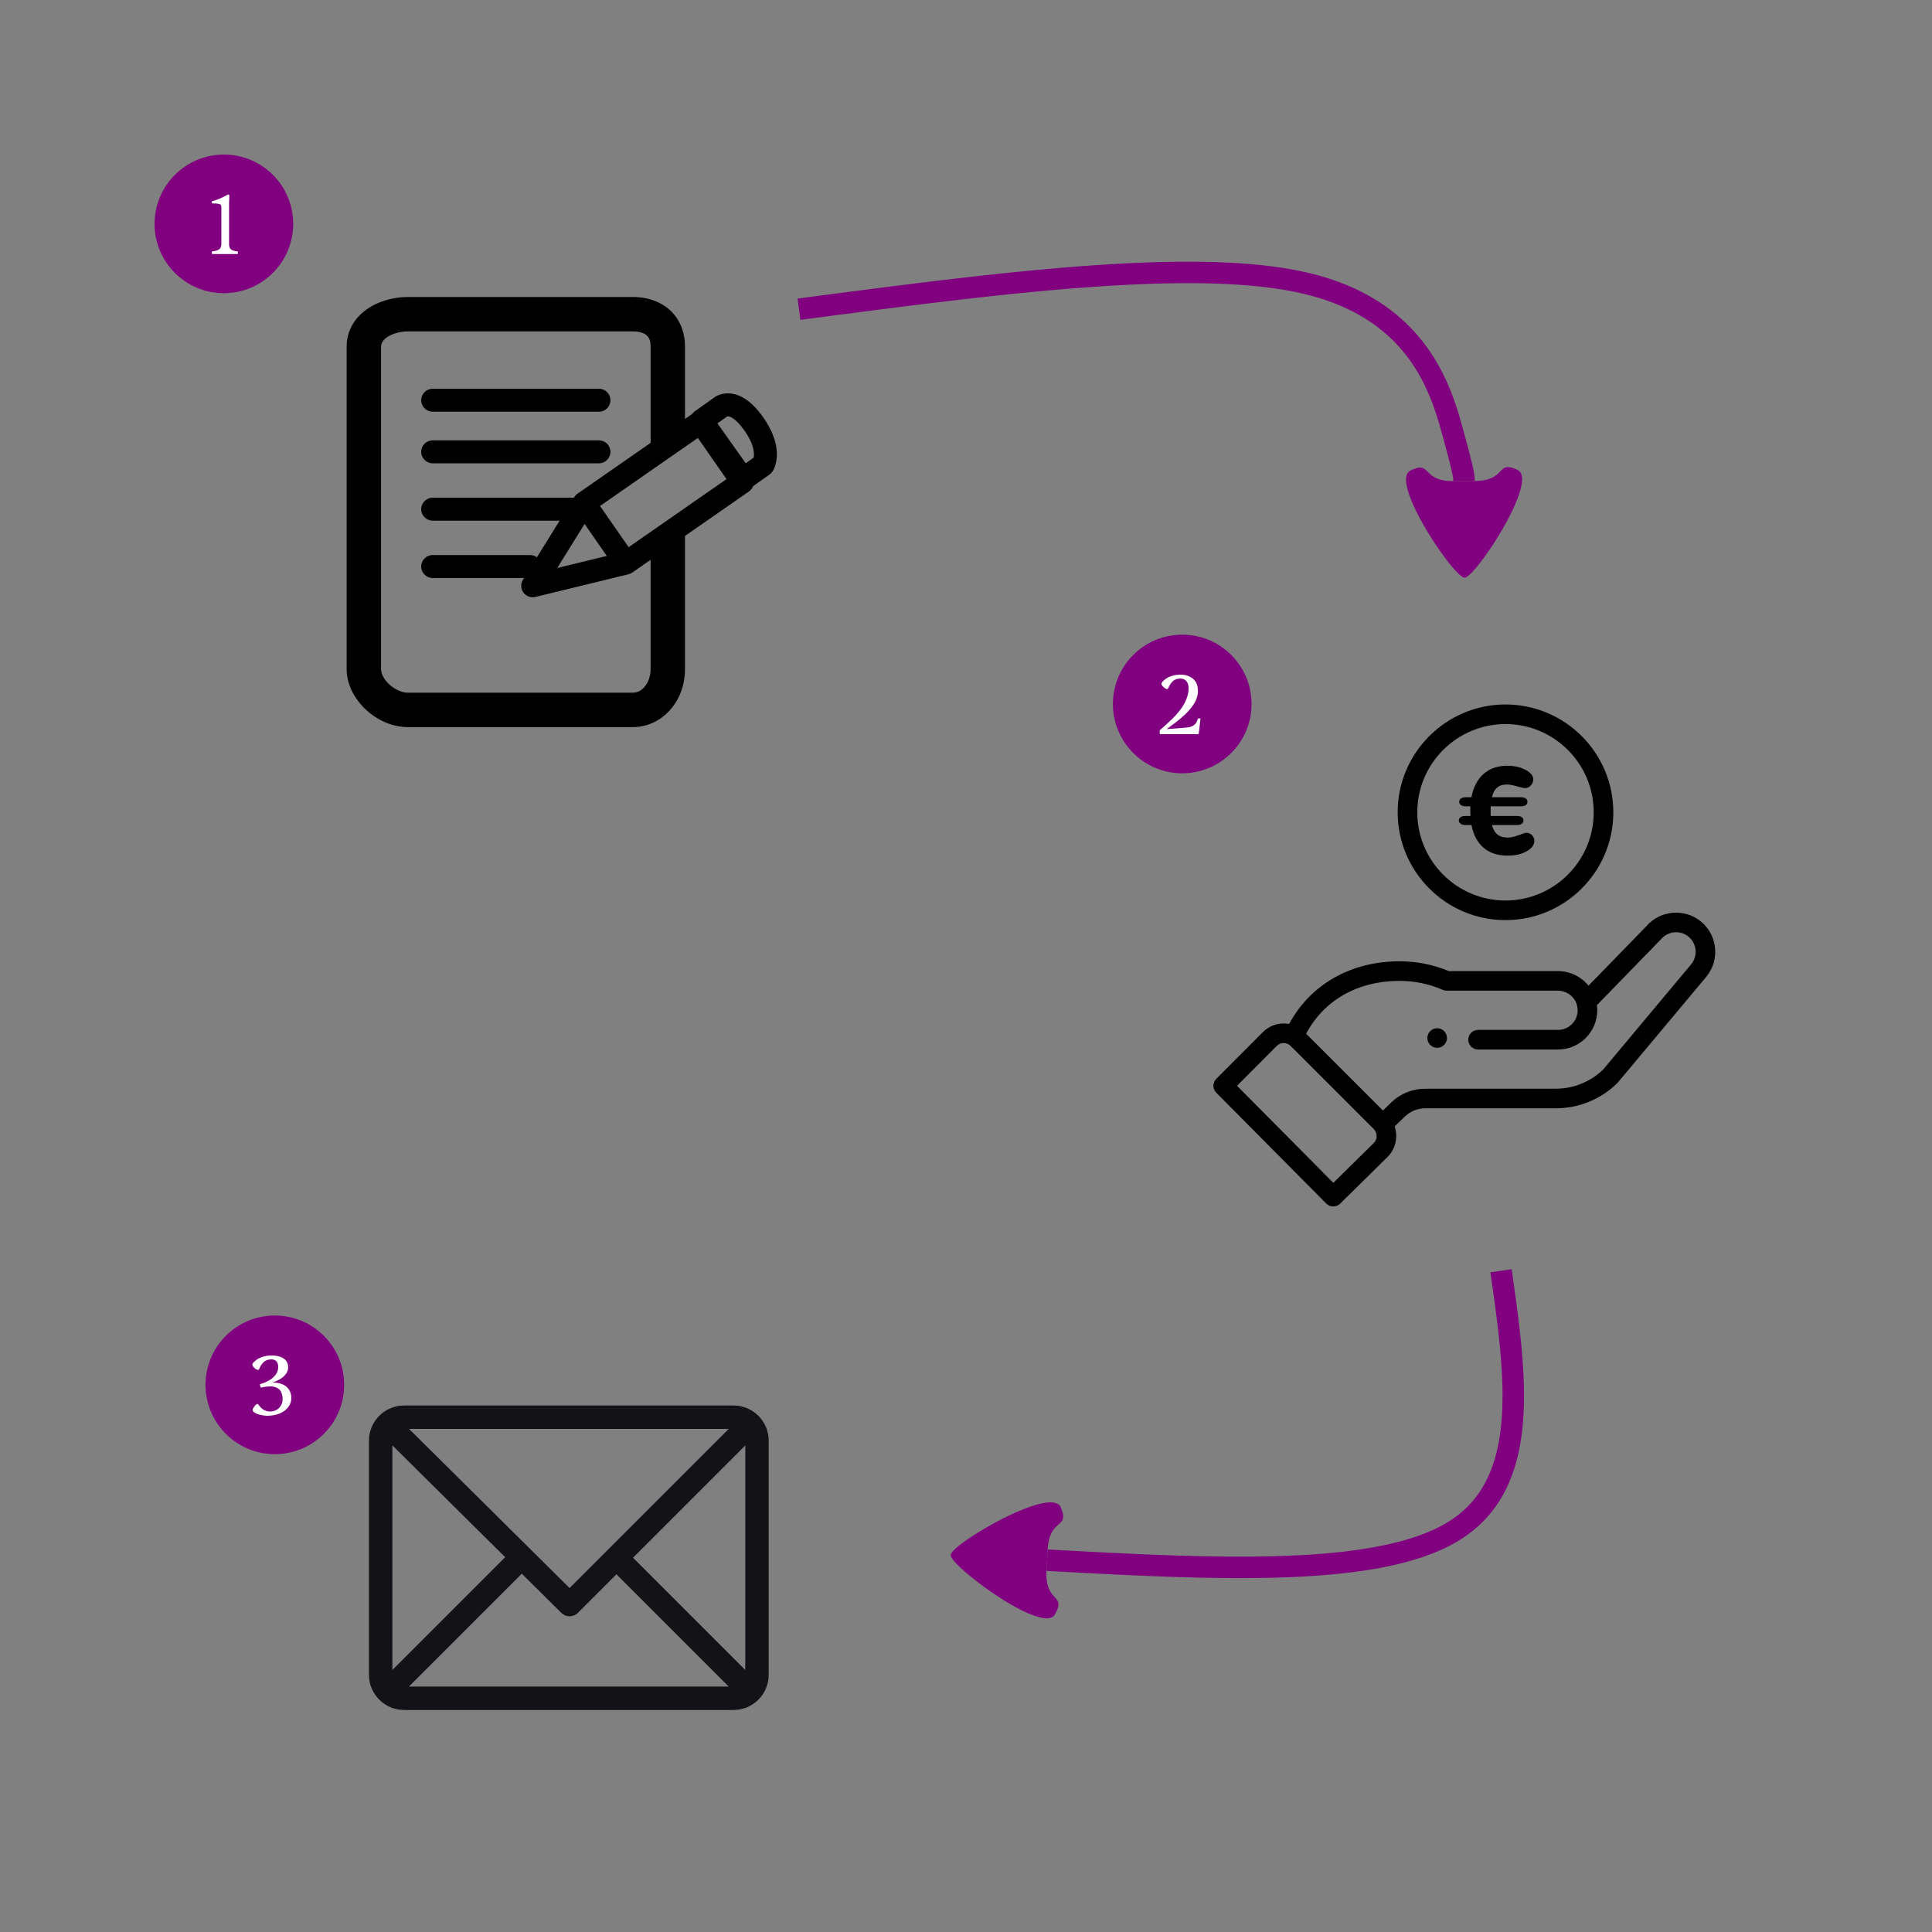 <?xml version="1.0" encoding="UTF-8" standalone="no"?>
<svg version="1.1" xmlns="http://www.w3.org/2000/svg" xmlns:xlink="http://www.w3.org/1999/xlink" width="600" height="600">
	<rect width="100%" height="100%" fill="#808080" stroke="none"/>
	<defs>
		<clipPath id="clip_dp_001" clipPathUnits="userSpaceOnUse" clip-rule="nonzero">
			<path d="M 0,0 L 600,0 L 600,600 L 0,600 Z " clip-rule="nonzero"/>
		</clipPath>
		<clipPath id="clip_dp_002" clipPathUnits="userSpaceOnUse" clip-rule="evenodd">
			<path d="M 64.331,54.895 L 82.056,54.895 L 82.056,80.161 L 64.331,80.161 Z " clip-rule="evenodd"/>
		</clipPath>
		<clipPath id="clip_dp_003" clipPathUnits="userSpaceOnUse" clip-rule="nonzero">
			<path d="M 114.579,436.487 L 238.725,436.487 L 238.725,531.052 L 114.579,531.052 Z " clip-rule="nonzero"/>
		</clipPath>
		<clipPath id="clip_dp_004" clipPathUnits="userSpaceOnUse" clip-rule="nonzero">
			<path d="M 114.579,436.487 L 238.725,436.487 L 238.725,531.052 L 114.579,531.052 Z " clip-rule="nonzero"/>
		</clipPath>
		<clipPath id="clip_dp_005" clipPathUnits="userSpaceOnUse" clip-rule="evenodd">
			<path d="M 358.957,203.996 L 376.683,203.996 L 376.683,229.263 L 358.957,229.263 Z " clip-rule="evenodd"/>
		</clipPath>
		<clipPath id="clip_dp_006" clipPathUnits="userSpaceOnUse" clip-rule="evenodd">
			<path d="M 77.159,415.44 L 94.884,415.44 L 94.884,440.707 L 77.159,440.707 Z " clip-rule="evenodd"/>
		</clipPath>
	</defs>
	<g id="dp_dp001" clip-path="url(#clip_dp_001)">
		<g id="clip">
			<path id="dp_path002" fill="purple" fill-rule="evenodd" stroke="none" stroke-width="0" d="M 69.527,48 C 81.416,48 91.053,57.637 91.053,69.527 C 91.053,81.416 81.416,91.053 69.527,91.053 C 57.637,91.053 48,81.416 48,69.527 C 48,57.637 57.637,48 69.527,48 Z "/>
			<g id="dp_dp003" clip-path="url(#clip_dp_002)">
				<g id="clip">
					<path id="dp_path004" transform="matrix(1,0,0,1,-108.397,-43.891)" fill="white" fill-rule="evenodd" stroke="none" stroke-width="0" d="M 177.143,108.385 C 177.159,108.068 177.117,107.812 177.019,107.617 C 176.921,107.424 176.677,107.281 176.283,107.193 C 175.889,107.108 175.255,107.064 174.383,107.065 C 174.321,107.064 174.271,107.044 174.229,107.004 C 174.189,106.961 174.169,106.912 174.167,106.849 L 174.167,106.561 C 174.167,106.501 174.185,106.453 174.217,106.417 C 174.251,106.381 174.299,106.357 174.359,106.345 C 175.291,106.093 176.109,105.812 176.813,105.497 C 177.517,105.184 178.081,104.909 178.505,104.673 C 178.929,104.44 179.187,104.317 179.279,104.305 C 179.399,104.304 179.489,104.344 179.545,104.424 C 179.603,104.501 179.627,104.632 179.615,104.809 L 179.543,106.945 L 179.543,119.545 C 179.523,120.365 179.695,120.945 180.055,121.285 C 180.417,121.625 181.087,121.845 182.063,121.945 C 182.125,121.957 182.175,121.981 182.215,122.017 C 182.257,122.053 182.277,122.101 182.279,122.161 L 182.279,122.569 C 182.277,122.632 182.257,122.681 182.215,122.724 C 182.175,122.764 182.125,122.784 182.063,122.785 L 174.383,122.785 C 174.321,122.784 174.271,122.764 174.229,122.724 C 174.189,122.681 174.169,122.632 174.167,122.569 L 174.167,122.161 C 174.169,122.101 174.189,122.053 174.229,122.017 C 174.271,121.981 174.321,121.957 174.383,121.945 C 175.369,121.845 176.079,121.625 176.509,121.285 C 176.941,120.945 177.153,120.365 177.143,119.545 Z "/>
				</g>
			</g>
			<path id="dp_path005" fill="black" stroke="none" stroke-width="0" d="M 134.368,143.883 L 186.016,143.883 C 187.984,143.883 189.579,142.287 189.579,140.32 S 187.984,136.759 186.016,136.759 L 134.368,136.759 C 132.4,136.759 130.805,138.353 130.805,140.32 S 132.4,143.883 134.368,143.883 Z "/>
			<path id="dp_path006" fill="black" fill-rule="evenodd" stroke="none" stroke-width="0" d="M 236.951,129.507 C 233.492,124.635 229.811,122.163 226.009,122.163 C 223.781,122.163 222.351,123.061 221.975,123.331 L 215.776,127.731 C 215.445,127.964 215.18,128.255 214.955,128.568 L 212.732,130.112 L 212.732,107.712 C 212.732,98.453 206.199,92.233 196.472,92.233 L 126.692,92.233 C 117.461,92.233 107.653,97.66 107.653,107.712 L 107.653,207.772 C 107.653,217.043 116.907,225.809 126.692,225.809 L 196.472,225.809 C 205.589,225.809 212.732,217.887 212.732,207.772 L 212.732,166.436 L 232.612,152.615 C 233.221,152.192 233.656,151.611 233.904,150.967 L 239.013,147.341 C 239.38,147.08 239.696,146.751 239.94,146.375 C 240.377,145.7 244.025,139.477 236.951,129.507 Z M 202.047,207.772 C 202.047,211.387 199.96,215.124 196.472,215.124 L 126.692,215.124 C 122.867,215.124 118.339,211.139 118.339,207.772 L 118.339,107.712 C 118.339,104.585 123.192,102.92 126.692,102.92 L 196.472,102.92 C 202.047,102.92 202.047,106.157 202.047,107.712 L 202.047,137.54 L 179.357,153.313 C 179.356,153.315 179.352,153.315 179.352,153.317 C 178.94,153.601 178.611,153.959 178.361,154.359 C 178.361,154.36 178.36,154.361 178.359,154.363 L 178.232,154.567 L 134.368,154.567 C 132.4,154.567 130.805,156.163 130.805,158.129 S 132.4,161.691 134.368,161.691 L 173.805,161.691 L 166.737,173.068 C 166.148,172.637 165.429,172.377 164.644,172.377 L 134.368,172.377 C 132.4,172.377 130.805,173.971 130.805,175.939 C 130.805,177.905 132.4,179.501 134.368,179.501 L 162.741,179.501 L 162.408,180.039 C 161.645,181.268 161.7,182.836 162.549,184.007 C 163.229,184.945 164.309,185.479 165.435,185.479 C 165.713,185.479 165.997,185.447 166.277,185.38 L 195.18,178.343 C 195.225,178.333 195.267,178.312 195.308,178.299 C 195.371,178.281 195.429,178.257 195.491,178.236 C 195.797,178.131 196.092,177.996 196.36,177.813 C 196.363,177.812 196.368,177.809 196.372,177.808 C 196.373,177.807 196.375,177.805 196.376,177.804 L 202.047,173.863 Z M 181.551,162.727 L 188.448,172.651 L 173.057,176.397 Z M 195.229,169.924 L 186.34,157.135 L 216.729,136.009 L 225.619,148.799 Z M 234.059,142.121 L 231.595,143.871 L 222.803,131.479 L 225.879,129.297 C 225.909,129.293 225.955,129.288 226.009,129.288 C 226.352,129.288 228.208,129.499 231.14,133.632 C 234.424,138.257 234.255,141.139 234.059,142.121 Z "/>
			<path id="dp_path007" fill="black" stroke="none" stroke-width="0" d="M 134.368,127.853 L 186.016,127.853 C 187.984,127.853 189.579,126.26 189.579,124.292 S 187.984,120.729 186.016,120.729 L 134.368,120.729 C 132.4,120.729 130.805,122.325 130.805,124.292 S 132.4,127.853 134.368,127.853 Z "/>
			<g id="dp_dp008" clip-path="url(#clip_dp_003)">
				<g id="clip">
					<g id="dp_dp009" clip-path="url(#clip_dp_004)">
						<g id="clip">
							<path id="dp_path010" fill="#131216" stroke="none" stroke-width="0" d="M 196.585,483.769 L 231.449,448.904 L 231.449,518.633 L 196.585,483.769 Z M 162.051,488.723 L 174.333,500.9 C 175.755,502.309 178.049,502.305 179.465,500.889 L 191.443,488.912 L 226.307,523.776 L 126.996,523.776 L 162.051,488.723 Z M 176.883,493.184 L 127.032,443.761 L 226.307,443.761 L 176.883,493.184 Z M 121.853,448.869 L 156.885,483.601 L 121.853,518.633 L 121.853,448.869 Z M 238.724,447.397 C 238.724,441.404 233.844,436.487 227.813,436.487 L 125.489,436.487 C 119.481,436.487 114.579,441.384 114.579,447.397 L 114.579,520.14 C 114.579,526.133 119.459,531.051 125.489,531.051 L 227.813,531.051 C 233.807,531.051 238.724,526.171 238.724,520.14 L 238.724,447.397 Z "/>
						</g>
					</g>
				</g>
			</g>
			<path id="dp_path011" fill="black" stroke="none" stroke-width="0" d="M 448.477,324.521 C 449.667,323.331 449.667,321.403 448.477,320.212 C 447.288,319.025 445.36,319.025 444.171,320.212 C 442.983,321.403 442.983,323.331 444.171,324.521 C 445.36,325.708 447.288,325.708 448.477,324.521 Z "/>
			<path id="dp_path012" fill="black" stroke="none" stroke-width="0" d="M 434.061,252.265 C 434.061,270.729 449.084,285.751 467.547,285.751 C 486.009,285.751 501.032,270.729 501.032,252.265 C 501.032,233.801 486.009,218.78 467.547,218.78 C 449.084,218.78 434.061,233.801 434.061,252.265 Z M 494.944,252.265 C 494.944,267.372 482.653,279.663 467.547,279.663 C 452.439,279.663 440.149,267.372 440.149,252.265 C 440.149,237.16 452.439,224.868 467.547,224.868 C 482.653,224.868 494.944,237.16 494.944,252.265 Z "/>
			<path id="dp_path013" fill="black" stroke="none" stroke-width="0" d="M 411.896,373.781 C 413.075,374.971 414.996,374.984 416.192,373.807 L 430.951,359.268 C 433.457,356.759 434.22,353.047 433.117,349.82 L 436.291,346.759 C 438.001,345.107 440.252,344.197 442.631,344.197 L 483.099,344.197 C 490.279,344.197 497.064,341.441 502.208,336.435 C 502.419,336.228 500.601,338.371 529.816,303.453 C 534.149,298.327 533.5,290.629 528.369,286.291 C 523.269,281.995 515.632,282.611 511.287,287.651 L 493.324,306.112 C 491.056,303.32 487.597,301.58 483.86,301.58 L 449.915,301.58 C 445.084,299.56 439.959,298.536 434.671,298.536 C 420.012,298.536 407.213,305.307 400.344,318 C 397.451,317.452 394.399,318.327 392.201,320.523 L 377.72,335.048 C 376.539,336.233 376.536,338.152 377.716,339.341 Z M 434.669,304.624 C 439.332,304.624 443.84,305.563 448.071,307.413 C 448.456,307.583 448.871,307.669 449.292,307.669 L 483.86,307.669 C 487.16,307.669 489.948,310.361 489.948,313.756 C 489.948,317.113 487.217,319.845 483.86,319.845 L 459.023,319.845 C 457.343,319.845 455.98,321.208 455.98,322.888 C 455.98,324.572 457.343,325.933 459.023,325.933 L 483.86,325.933 C 490.573,325.933 496.036,320.471 496.036,313.756 C 496.036,313.221 495.997,312.691 495.929,312.165 C 513.305,294.304 515.756,291.793 515.86,291.669 C 518.029,289.109 521.881,288.783 524.443,290.943 C 527.008,293.111 527.332,296.96 525.157,299.536 L 497.853,332.176 C 493.865,336.004 488.632,338.111 483.099,338.111 L 442.631,338.111 C 438.664,338.111 434.912,339.627 432.063,342.377 L 429.476,344.875 L 405.628,321.027 C 411.201,310.572 421.661,304.624 434.669,304.624 Z M 396.511,324.825 C 397.515,323.823 399.056,323.641 400.28,324.397 C 400.807,324.719 399.295,323.34 426.645,350.656 C 427.863,351.872 427.797,353.811 426.663,354.945 L 414.08,367.341 L 384.171,337.201 Z "/>
			<path id="dp_path014" fill="black" fill-rule="evenodd" stroke="none" stroke-width="0" d="M 468.2,265.721 C 465.143,265.721 462.661,264.911 460.755,263.292 C 458.852,261.673 457.589,259.316 456.973,256.221 L 455.087,256.221 C 454.461,256.221 453.967,256.089 453.601,255.825 C 453.236,255.56 453.053,255.223 453.053,254.815 C 453.053,254.369 453.229,254.023 453.583,253.777 C 453.937,253.529 454.437,253.407 455.087,253.407 L 456.683,253.407 C 456.683,253.369 456.679,253.311 456.667,253.227 C 456.629,252.624 456.611,252.141 456.611,251.779 C 456.611,251.405 456.615,251.132 456.621,250.956 C 456.628,250.783 456.629,250.596 456.629,250.405 L 455.231,250.405 C 454.6,250.405 454.103,250.281 453.731,250.033 C 453.363,249.784 453.177,249.449 453.177,249.025 C 453.177,248.577 453.356,248.224 453.713,247.971 C 454.072,247.716 454.575,247.589 455.231,247.589 L 456.973,247.589 C 457.568,244.457 458.82,242.044 460.736,240.352 C 462.648,238.66 465.093,237.812 468.065,237.812 C 470.287,237.812 472.193,238.239 473.784,239.091 C 475.372,239.94 476.167,240.924 476.167,242.036 C 476.167,242.763 475.912,243.397 475.405,243.939 C 474.897,244.483 474.301,244.755 473.615,244.755 C 473.215,244.755 472.371,244.567 471.085,244.192 C 469.799,243.819 468.756,243.628 467.96,243.628 C 466.704,243.628 465.696,243.955 464.935,244.6 C 464.173,245.249 463.635,246.247 463.323,247.589 L 472.355,247.589 C 472.997,247.589 473.493,247.716 473.845,247.971 C 474.196,248.224 474.372,248.577 474.372,249.025 C 474.372,249.449 474.192,249.784 473.837,250.033 C 473.477,250.281 472.985,250.405 472.355,250.405 L 462.96,250.405 C 462.948,250.609 462.94,250.811 462.933,251.003 C 462.927,251.195 462.923,251.5 462.923,251.924 C 462.923,252.345 462.927,252.651 462.933,252.847 C 462.94,253.039 462.948,253.227 462.96,253.407 L 471.12,253.407 C 471.772,253.407 472.273,253.529 472.617,253.777 C 472.96,254.023 473.133,254.369 473.133,254.815 C 473.133,255.236 472.955,255.576 472.599,255.836 C 472.243,256.092 471.752,256.221 471.12,256.221 L 463.323,256.221 C 463.684,257.564 464.267,258.548 465.064,259.177 C 465.86,259.805 466.931,260.12 468.273,260.12 C 469.204,260.12 470.312,259.873 471.603,259.377 C 472.891,258.88 473.719,258.633 474.093,258.633 C 474.736,258.633 475.297,258.883 475.783,259.384 C 476.265,259.889 476.507,260.477 476.507,261.153 C 476.507,262.397 475.708,263.472 474.112,264.372 C 472.515,265.273 470.545,265.721 468.2,265.721 Z "/>
			<path id="dp_path015" fill="purple" fill-rule="evenodd" stroke="none" stroke-width="0" d="M 367.153,197.101 C 379.043,197.101 388.68,206.739 388.68,218.628 C 388.68,230.517 379.043,240.155 367.153,240.155 C 355.264,240.155 345.627,230.517 345.627,218.628 C 345.627,206.739 355.264,197.101 367.153,197.101 Z "/>
			<g id="dp_dp016" clip-path="url(#clip_dp_005)">
				<g id="clip">
					<path id="dp_path017" transform="matrix(1,0,0,1,186.23,105.211)" fill="white" fill-rule="evenodd" stroke="none" stroke-width="0" d="M 174.047,121.489 C 175.425,120.292 176.725,119.097 177.951,117.905 C 179.175,116.712 180.217,115.456 181.079,114.137 C 181.941,112.82 182.517,111.376 182.807,109.801 C 183.023,108.393 182.889,107.328 182.405,106.601 C 181.919,105.873 181.221,105.509 180.311,105.505 C 179.341,105.52 178.563,105.809 177.973,106.373 C 177.385,106.936 176.901,107.688 176.519,108.625 C 176.387,108.844 176.129,108.849 175.747,108.644 C 175.365,108.437 175.033,108.148 174.747,107.776 C 174.461,107.404 174.395,107.08 174.551,106.801 C 174.797,106.445 175.175,106.077 175.681,105.696 C 176.189,105.313 176.839,104.989 177.629,104.724 C 178.419,104.457 179.361,104.317 180.455,104.305 C 181.235,104.293 182.043,104.441 182.883,104.749 C 183.721,105.06 184.425,105.605 184.995,106.389 C 185.565,107.173 185.835,108.269 185.807,109.681 C 185.733,110.933 185.339,112.132 184.625,113.277 C 183.913,114.424 183.033,115.493 181.991,116.489 C 180.949,117.484 179.895,118.381 178.835,119.181 C 177.773,119.984 176.857,120.664 176.087,121.225 L 182.183,120.745 C 183.083,120.669 183.771,120.485 184.251,120.189 C 184.729,119.893 185.073,119.556 185.283,119.173 C 185.493,118.793 185.643,118.437 185.735,118.105 C 185.757,118.044 185.785,117.993 185.815,117.953 C 185.847,117.912 185.893,117.892 185.951,117.889 L 186.359,117.889 C 186.421,117.892 186.475,117.912 186.521,117.953 C 186.565,117.993 186.583,118.044 186.575,118.105 L 186.071,122.473 C 186.065,122.56 186.041,122.633 186.001,122.693 C 185.963,122.752 185.873,122.784 185.735,122.785 L 174.143,122.785 C 174.081,122.784 174.031,122.764 173.989,122.724 C 173.949,122.681 173.929,122.632 173.927,122.569 L 173.927,121.825 C 173.925,121.788 173.929,121.737 173.941,121.676 C 173.955,121.613 173.989,121.552 174.047,121.489 Z "/>
				</g>
			</g>
			<path id="dp_path018" fill="purple" fill-rule="evenodd" stroke="none" stroke-width="0" d="M 85.355,408.545 C 97.244,408.545 106.881,418.183 106.881,430.072 C 106.881,441.961 97.244,451.599 85.355,451.599 C 73.465,451.599 63.828,441.961 63.828,430.072 C 63.828,418.183 73.465,408.545 85.355,408.545 Z "/>
			<g id="dp_dp019" clip-path="url(#clip_dp_006)">
				<g id="clip">
					<path id="dp_path020" transform="matrix(1,0,0,1,-95.569,316.655)" fill="white" fill-rule="evenodd" stroke="none" stroke-width="0" d="M 180.239,112.681 C 180.637,112.561 181.111,112.376 181.661,112.12 C 182.211,111.864 182.751,111.536 183.281,111.133 C 183.811,110.732 184.247,110.253 184.585,109.697 C 184.925,109.141 185.085,108.505 185.063,107.785 C 184.997,106.865 184.697,106.153 184.169,105.645 C 183.639,105.14 182.993,104.788 182.229,104.589 C 181.465,104.392 180.697,104.297 179.927,104.305 C 178.833,104.317 177.891,104.457 177.101,104.724 C 176.311,104.989 175.661,105.313 175.153,105.696 C 174.647,106.077 174.269,106.445 174.023,106.801 C 173.867,107.08 173.933,107.404 174.219,107.776 C 174.505,108.148 174.837,108.437 175.219,108.644 C 175.601,108.849 175.859,108.844 175.991,108.625 C 176.373,107.688 176.857,106.936 177.445,106.373 C 178.035,105.809 178.813,105.52 179.783,105.505 C 180.653,105.532 181.245,105.792 181.559,106.289 C 181.871,106.785 182.007,107.364 181.967,108.025 C 181.925,108.865 181.659,109.617 181.171,110.28 C 180.683,110.941 180.033,111.513 179.219,111.996 C 178.405,112.476 177.489,112.865 176.471,113.161 C 176.409,113.185 176.359,113.216 176.321,113.256 C 176.283,113.293 176.269,113.341 176.279,113.401 L 176.471,114.073 C 176.483,114.137 176.513,114.189 176.563,114.233 C 176.615,114.276 176.687,114.285 176.783,114.265 C 177.295,114.125 177.801,114.029 178.297,113.977 C 178.795,113.928 179.163,113.904 179.399,113.905 C 180.351,113.876 181.195,114.092 181.931,114.552 C 182.667,115.009 183.127,115.892 183.311,117.193 C 183.403,118.117 183.285,118.917 182.955,119.589 C 182.625,120.264 182.149,120.784 181.531,121.149 C 180.913,121.516 180.219,121.701 179.447,121.705 C 178.557,121.685 177.823,121.468 177.247,121.049 C 176.673,120.629 176.197,120.129 175.823,119.545 C 175.667,119.336 175.483,119.292 175.275,119.412 C 175.065,119.532 174.857,119.729 174.651,120.008 C 174.445,120.285 174.267,120.556 174.119,120.817 C 173.903,121.245 174.029,121.624 174.499,121.956 C 174.969,122.285 175.593,122.545 176.371,122.736 C 177.151,122.925 177.895,123.021 178.607,123.025 C 180.039,123.017 181.321,122.777 182.455,122.3 C 183.589,121.824 184.481,121.156 185.127,120.296 C 185.773,119.433 186.079,118.425 186.047,117.265 C 185.983,116.18 185.671,115.296 185.111,114.612 C 184.553,113.929 183.843,113.433 182.983,113.128 C 182.121,112.82 181.207,112.688 180.239,112.729 Z "/>
				</g>
			</g>
			<g id="dp_group021">
				<g id="dp_group022">
					<path id="dp_path023" fill="purple" fill-rule="evenodd" stroke="none" stroke-width="0" d="M 458.011,149.381 L 451.344,149.419 L 450.887,149.415 L 450.447,149.404 L 450.024,149.381 L 449.62,149.353 L 449.235,149.315 L 448.864,149.268 L 448.512,149.215 L 448.175,149.155 L 447.852,149.088 L 447.544,149.013 L 447.251,148.933 L 446.971,148.848 L 446.703,148.756 L 446.449,148.661 L 446.207,148.561 L 445.975,148.457 L 445.756,148.348 L 445.547,148.237 L 445.347,148.124 L 445.156,148.007 L 444.976,147.888 L 444.801,147.767 L 444.637,147.643 L 444.48,147.521 L 444.328,147.399 L 444.184,147.272 L 444.045,147.148 L 443.911,147.025 L 443.781,146.904 L 443.655,146.781 L 443.533,146.663 L 443.413,146.545 L 443.296,146.428 L 443.183,146.317 L 443.068,146.208 L 442.957,146.101 L 442.845,146 L 442.732,145.903 L 442.62,145.809 L 442.504,145.721 L 442.388,145.64 L 442.269,145.565 L 442.149,145.495 L 442.024,145.431 L 441.895,145.373 L 441.761,145.325 L 441.624,145.287 L 441.479,145.253 L 441.329,145.228 L 441.175,145.213 L 441.009,145.208 L 440.839,145.213 L 440.659,145.225 L 440.469,145.251 L 440.275,145.288 L 440.065,145.333 L 439.848,145.392 L 439.62,145.463 L 439.38,145.545 L 439.129,145.64 L 438.867,145.748 L 438.589,145.872 L 438.299,146.007 L 437.993,146.16 L 437.843,146.243 L 437.703,146.335 L 437.569,146.439 L 437.448,146.549 L 437.336,146.671 L 437.232,146.803 L 437.137,146.94 L 437.051,147.088 L 436.975,147.244 L 436.907,147.407 L 436.847,147.58 L 436.797,147.757 L 436.753,147.947 L 436.72,148.143 L 436.692,148.345 L 436.673,148.556 L 436.663,148.772 L 436.66,148.996 L 436.665,149.228 L 436.676,149.465 L 436.695,149.709 L 436.723,149.959 L 436.756,150.216 L 436.797,150.479 L 436.843,150.747 L 436.897,151.021 L 436.957,151.301 L 437.025,151.585 L 437.097,151.876 L 437.177,152.172 L 437.264,152.471 L 437.355,152.777 L 437.453,153.085 L 437.556,153.399 L 437.664,153.717 L 437.779,154.039 L 437.899,154.365 L 438.023,154.693 L 438.153,155.028 L 438.287,155.363 L 438.427,155.704 L 438.571,156.045 L 438.719,156.392 L 438.875,156.743 L 439.032,157.092 L 439.192,157.447 L 439.357,157.804 L 439.527,158.163 L 439.701,158.521 L 439.88,158.883 L 440.059,159.247 L 440.244,159.612 L 440.432,159.977 L 440.621,160.345 L 440.816,160.713 L 441.012,161.084 L 441.212,161.453 L 441.416,161.824 L 441.62,162.193 L 441.827,162.565 L 442.037,162.936 L 442.248,163.308 L 442.461,163.677 L 442.677,164.049 L 442.897,164.417 L 443.117,164.788 L 443.337,165.155 L 443.559,165.52 L 443.783,165.885 L 444.009,166.249 L 444.236,166.612 L 444.463,166.973 L 444.691,167.332 L 444.92,167.688 L 445.148,168.043 L 445.379,168.395 L 445.608,168.744 L 445.839,169.092 L 446.069,169.436 L 446.299,169.779 L 446.529,170.115 L 446.757,170.449 L 446.988,170.779 L 447.216,171.107 L 447.445,171.429 L 447.672,171.749 L 447.897,172.065 L 448.124,172.375 L 448.348,172.68 L 448.569,172.984 L 448.791,173.28 L 449.011,173.572 L 449.229,173.857 L 449.447,174.141 L 449.661,174.416 L 449.872,174.688 L 450.085,174.951 L 450.293,175.209 L 450.496,175.461 L 450.7,175.708 L 450.901,175.947 L 451.099,176.181 L 451.293,176.407 L 451.485,176.625 L 451.673,176.837 L 451.859,177.043 L 452.043,177.24 L 452.219,177.431 L 452.393,177.613 L 452.565,177.788 L 452.733,177.953 L 452.893,178.113 L 453.052,178.263 L 453.207,178.404 L 453.356,178.537 L 453.501,178.661 L 453.641,178.776 L 453.777,178.881 L 453.909,178.979 L 454.035,179.064 L 454.157,179.141 L 454.271,179.209 L 454.383,179.267 L 454.487,179.315 L 454.585,179.352 L 454.679,179.379 L 454.765,179.393 L 454.845,179.4 L 454.928,179.393 L 455.015,179.377 L 455.107,179.349 L 455.207,179.311 L 455.311,179.261 L 455.42,179.203 L 455.535,179.133 L 455.655,179.056 L 455.781,178.968 L 455.911,178.869 L 456.047,178.763 L 456.185,178.645 L 456.329,178.52 L 456.477,178.387 L 456.629,178.243 L 456.787,178.091 L 456.948,177.931 L 457.113,177.763 L 457.281,177.587 L 457.455,177.401 L 457.631,177.209 L 457.809,177.009 L 457.993,176.803 L 458.179,176.588 L 458.368,176.367 L 458.56,176.139 L 458.755,175.903 L 458.953,175.661 L 459.155,175.413 L 459.355,175.159 L 459.56,174.897 L 459.768,174.632 L 459.977,174.357 L 460.189,174.081 L 460.403,173.796 L 460.619,173.508 L 460.835,173.213 L 461.053,172.913 L 461.272,172.608 L 461.492,172.3 L 461.715,171.988 L 461.937,171.669 L 462.163,171.348 L 462.388,171.023 L 462.612,170.692 L 462.837,170.36 L 463.064,170.023 L 463.289,169.684 L 463.516,169.337 L 463.743,168.992 L 463.969,168.643 L 464.195,168.289 L 464.421,167.935 L 464.647,167.579 L 464.871,167.219 L 465.096,166.857 L 465.317,166.495 L 465.54,166.129 L 465.76,165.763 L 465.98,165.395 L 466.199,165.028 L 466.416,164.657 L 466.632,164.285 L 466.844,163.915 L 467.057,163.54 L 467.265,163.168 L 467.475,162.793 L 467.68,162.421 L 467.884,162.047 L 468.084,161.675 L 468.283,161.303 L 468.477,160.931 L 468.672,160.557 L 468.86,160.188 L 469.047,159.819 L 469.232,159.451 L 469.412,159.083 L 469.588,158.717 L 469.761,158.355 L 469.931,157.993 L 470.097,157.632 L 470.26,157.273 L 470.416,156.917 L 470.569,156.565 L 470.719,156.213 L 470.865,155.865 L 471.005,155.523 L 471.139,155.18 L 471.271,154.843 L 471.397,154.507 L 471.519,154.177 L 471.633,153.851 L 471.743,153.527 L 471.848,153.207 L 471.948,152.893 L 472.04,152.584 L 472.129,152.276 L 472.212,151.976 L 472.288,151.68 L 472.359,151.388 L 472.423,151.104 L 472.479,150.823 L 472.531,150.547 L 472.575,150.279 L 472.612,150.016 L 472.643,149.757 L 472.668,149.509 L 472.684,149.264 L 472.692,149.027 L 472.695,148.795 L 472.689,148.571 L 472.675,148.356 L 472.656,148.144 L 472.625,147.943 L 472.589,147.747 L 472.543,147.559 L 472.491,147.381 L 472.431,147.208 L 472.359,147.047 L 472.28,146.891 L 472.192,146.745 L 472.096,146.608 L 471.991,146.477 L 471.876,146.357 L 471.753,146.247 L 471.62,146.145 L 471.48,146.056 L 471.325,145.973 L 471.02,145.824 L 470.728,145.693 L 470.449,145.572 L 470.185,145.467 L 469.933,145.375 L 469.693,145.295 L 469.464,145.227 L 469.245,145.171 L 469.039,145.127 L 468.84,145.092 L 468.653,145.069 L 468.473,145.059 L 468.303,145.055 L 468.139,145.063 L 467.983,145.079 L 467.832,145.107 L 467.689,145.141 L 467.552,145.181 L 467.419,145.232 L 467.291,145.289 L 467.167,145.355 L 467.047,145.427 L 466.929,145.503 L 466.815,145.585 L 466.7,145.676 L 466.589,145.769 L 466.476,145.868 L 466.365,145.971 L 466.255,146.077 L 466.143,146.189 L 466.029,146.301 L 465.912,146.42 L 465.795,146.539 L 465.676,146.659 L 465.549,146.781 L 465.421,146.905 L 465.289,147.029 L 465.152,147.155 L 465.008,147.283 L 464.857,147.408 L 464.703,147.531 L 464.539,147.656 L 464.367,147.78 L 464.187,147.9 L 463.999,148.02 L 463.8,148.136 L 463.592,148.248 L 463.372,148.36 L 463.144,148.467 L 462.903,148.569 L 462.649,148.667 L 462.383,148.761 L 462.104,148.849 L 461.811,148.933 L 461.503,149.011 L 461.18,149.081 L 460.845,149.145 L 460.492,149.204 L 460.121,149.255 L 459.737,149.296 L 459.333,149.329 L 458.911,149.357 L 458.471,149.372 Z "/>
					<path id="dp_path024" fill="purple" stroke="none" stroke-width="0" d="M 248.564,99.34 L 254.344,98.579 L 260.119,97.82 L 265.881,97.071 L 271.629,96.328 L 277.355,95.599 L 280.208,95.239 L 283.053,94.883 L 285.891,94.532 L 288.721,94.187 L 291.543,93.847 L 294.352,93.511 L 297.153,93.183 L 299.941,92.86 L 302.72,92.544 L 305.485,92.235 L 308.237,91.935 L 310.976,91.643 L 313.701,91.357 L 316.412,91.081 L 319.107,90.815 L 321.784,90.556 L 324.447,90.308 L 327.089,90.071 L 329.716,89.844 L 332.324,89.627 L 334.912,89.421 L 337.48,89.229 L 340.028,89.048 L 342.555,88.877 L 345.06,88.721 L 346.303,88.648 L 347.541,88.579 L 348.773,88.512 L 350,88.448 L 351.221,88.389 L 352.437,88.332 L 353.644,88.279 L 354.844,88.231 L 356.041,88.185 L 357.229,88.143 L 358.412,88.105 L 359.589,88.072 L 360.759,88.041 L 361.924,88.015 L 363.08,87.991 L 364.228,87.972 L 365.369,87.957 L 366.505,87.947 L 367.635,87.94 L 368.756,87.939 L 369.868,87.939 L 370.973,87.945 L 372.073,87.956 L 373.165,87.971 L 374.248,87.989 L 375.324,88.013 L 376.393,88.041 L 377.453,88.072 L 378.504,88.109 L 379.548,88.149 L 380.583,88.196 L 381.611,88.247 L 382.631,88.303 L 383.64,88.361 L 384.641,88.427 L 385.639,88.496 L 386.621,88.569 L 387.597,88.649 L 388.564,88.733 L 389.523,88.821 L 390.471,88.916 L 391.411,89.015 L 392.341,89.119 L 393.261,89.228 L 394.176,89.343 L 395.079,89.461 L 395.969,89.585 L 396.851,89.715 L 397.724,89.852 L 398.589,89.992 L 399.444,90.137 L 400.284,90.287 L 401.116,90.444 L 401.94,90.607 L 402.752,90.773 L 403.553,90.945 L 404.344,91.124 L 405.124,91.307 L 405.893,91.496 L 406.656,91.692 L 407.405,91.891 L 408.143,92.096 L 408.875,92.307 L 409.593,92.521 L 410.303,92.744 L 411.007,92.971 L 411.696,93.2 L 412.376,93.436 L 413.051,93.676 L 413.713,93.921 L 414.365,94.171 L 415.012,94.425 L 415.648,94.684 L 416.271,94.945 L 416.888,95.215 L 417.5,95.487 L 418.099,95.761 L 418.691,96.043 L 419.275,96.325 L 419.849,96.613 L 420.415,96.904 L 420.972,97.2 L 421.521,97.497 L 422.063,97.8 L 422.595,98.105 L 423.12,98.415 L 423.637,98.727 L 424.148,99.045 L 424.649,99.361 L 425.14,99.684 L 425.631,100.012 L 426.109,100.339 L 426.579,100.669 L 427.045,101.004 L 427.503,101.34 L 427.949,101.677 L 428.392,102.021 L 428.828,102.365 L 429.257,102.713 L 429.68,103.064 L 430.095,103.415 L 430.503,103.769 L 430.905,104.127 L 431.299,104.483 L 431.687,104.844 L 432.069,105.208 L 432.448,105.575 L 432.817,105.941 L 433.181,106.309 L 433.537,106.679 L 433.888,107.049 L 434.235,107.425 L 434.575,107.8 L 434.907,108.176 L 435.237,108.556 L 435.557,108.933 L 435.876,109.317 L 436.187,109.699 L 436.492,110.081 L 436.793,110.467 L 437.085,110.849 L 437.377,111.239 L 437.663,111.628 L 437.941,112.015 L 438.216,112.404 L 438.485,112.793 L 438.749,113.184 L 439.009,113.575 L 439.263,113.967 L 439.516,114.361 L 439.76,114.751 L 439.999,115.143 L 440.236,115.537 L 440.468,115.932 L 440.695,116.324 L 440.917,116.716 L 441.137,117.112 L 441.352,117.507 L 441.563,117.899 L 441.768,118.289 L 441.968,118.68 L 442.167,119.075 L 442.363,119.468 L 442.552,119.857 L 442.739,120.249 L 442.921,120.637 L 443.099,121.025 L 443.273,121.411 L 443.615,122.189 L 443.94,122.957 L 444.253,123.723 L 444.553,124.484 L 444.841,125.236 L 445.117,125.981 L 445.381,126.723 L 445.636,127.455 L 445.88,128.179 L 446.113,128.893 L 446.337,129.599 L 446.553,130.293 L 446.761,130.979 L 446.96,131.651 L 447.151,132.312 L 447.52,133.605 L 447.863,134.839 L 448.491,137.124 L 449.039,139.148 L 449.513,140.931 L 449.92,142.487 L 450.261,143.831 L 450.544,144.981 L 450.773,145.96 L 450.868,146.379 L 450.952,146.767 L 451.025,147.115 L 451.089,147.427 L 451.141,147.703 L 451.187,147.953 L 451.223,148.171 L 451.251,148.353 L 451.273,148.52 L 451.292,148.661 L 451.303,148.772 L 451.311,148.86 L 451.321,149.047 L 451.325,149.209 L 451.327,149.421 L 457.993,149.384 L 457.991,149.12 L 457.984,148.776 L 457.96,148.387 L 457.941,148.149 L 457.915,147.905 L 457.885,147.657 L 457.849,147.397 L 457.805,147.108 L 457.753,146.808 L 457.697,146.491 L 457.629,146.14 L 457.555,145.767 L 457.471,145.368 L 457.376,144.937 L 457.271,144.465 L 457.025,143.425 L 456.729,142.216 L 456.375,140.824 L 455.96,139.231 L 455.477,137.419 L 454.921,135.368 L 454.288,133.064 L 453.937,131.801 L 453.56,130.473 L 453.359,129.777 L 453.147,129.065 L 452.928,128.34 L 452.699,127.6 L 452.459,126.847 L 452.207,126.079 L 451.944,125.299 L 451.671,124.508 L 451.383,123.705 L 451.083,122.891 L 450.768,122.067 L 450.439,121.236 L 450.096,120.396 L 449.736,119.548 L 449.363,118.697 L 449.167,118.264 L 448.968,117.831 L 448.764,117.397 L 448.559,116.965 L 448.345,116.528 L 448.131,116.092 L 447.911,115.657 L 447.684,115.216 L 447.452,114.775 L 447.217,114.335 L 446.976,113.895 L 446.732,113.456 L 446.483,113.013 L 446.227,112.571 L 445.965,112.128 L 445.701,111.688 L 445.428,111.243 L 445.149,110.797 L 444.869,110.357 L 444.581,109.915 L 444.287,109.471 L 443.988,109.029 L 443.681,108.587 L 443.372,108.147 L 443.053,107.704 L 442.731,107.267 L 442.404,106.829 L 442.067,106.388 L 441.725,105.952 L 441.377,105.513 L 441.021,105.079 L 440.663,104.647 L 440.295,104.213 L 439.921,103.783 L 439.541,103.353 L 439.153,102.925 L 438.761,102.501 L 438.36,102.075 L 437.951,101.652 L 437.536,101.231 L 437.113,100.813 L 436.687,100.399 L 436.253,99.987 L 435.809,99.575 L 435.357,99.163 L 434.899,98.757 L 434.435,98.355 L 433.961,97.953 L 433.483,97.557 L 432.995,97.161 L 432.5,96.769 L 431.999,96.383 L 431.485,95.995 L 430.967,95.613 L 430.444,95.236 L 429.908,94.86 L 429.365,94.488 L 428.819,94.123 L 428.259,93.757 L 427.691,93.396 L 427.119,93.043 L 426.537,92.691 L 425.945,92.341 L 425.347,91.999 L 424.739,91.659 L 424.123,91.324 L 423.499,90.993 L 422.864,90.668 L 422.225,90.348 L 421.575,90.031 L 420.916,89.72 L 420.248,89.413 L 419.575,89.112 L 418.891,88.816 L 418.193,88.523 L 417.491,88.237 L 416.78,87.956 L 416.059,87.68 L 415.327,87.411 L 414.591,87.147 L 413.841,86.887 L 413.08,86.633 L 412.317,86.388 L 411.541,86.147 L 410.753,85.911 L 409.96,85.681 L 409.153,85.457 L 408.337,85.24 L 407.516,85.031 L 406.683,84.825 L 405.839,84.627 L 404.987,84.435 L 404.124,84.249 L 403.253,84.069 L 402.376,83.899 L 401.488,83.731 L 400.589,83.571 L 399.684,83.415 L 398.771,83.267 L 397.849,83.124 L 396.915,82.987 L 395.973,82.855 L 395.025,82.731 L 394.071,82.611 L 393.105,82.496 L 392.132,82.387 L 391.149,82.283 L 390.159,82.185 L 389.16,82.092 L 388.156,82.005 L 387.14,81.923 L 386.117,81.847 L 385.091,81.775 L 384.052,81.707 L 383.005,81.645 L 381.956,81.589 L 380.896,81.536 L 379.827,81.489 L 378.751,81.447 L 377.668,81.409 L 376.579,81.376 L 375.483,81.348 L 374.377,81.324 L 373.265,81.305 L 372.149,81.291 L 371.025,81.28 L 369.891,81.273 L 368.752,81.271 L 367.607,81.275 L 366.456,81.281 L 365.296,81.292 L 364.131,81.307 L 362.959,81.325 L 361.779,81.349 L 360.597,81.376 L 359.407,81.407 L 358.211,81.443 L 357.007,81.48 L 355.797,81.523 L 354.584,81.568 L 353.363,81.619 L 352.135,81.672 L 350.903,81.729 L 349.665,81.791 L 348.423,81.855 L 347.175,81.921 L 345.92,81.993 L 344.659,82.067 L 342.124,82.225 L 339.568,82.396 L 336.993,82.58 L 334.399,82.775 L 331.784,82.983 L 329.155,83.2 L 326.504,83.429 L 323.837,83.669 L 321.156,83.92 L 318.457,84.179 L 315.744,84.448 L 313.017,84.727 L 310.276,85.012 L 307.521,85.307 L 304.753,85.609 L 301.972,85.919 L 299.183,86.237 L 296.381,86.56 L 293.569,86.891 L 290.747,87.227 L 287.917,87.569 L 285.079,87.915 L 282.231,88.268 L 279.377,88.624 L 276.516,88.984 L 270.78,89.716 L 265.024,90.459 L 259.253,91.211 L 253.476,91.969 L 247.695,92.729 Z "/>
				</g>
			</g>
			<g id="dp_group025">
				<g id="dp_group026">
					<path id="dp_path027" fill="purple" fill-rule="evenodd" stroke="none" stroke-width="0" d="M 325.001,487.875 L 325.364,481.217 L 325.395,480.761 L 325.432,480.323 L 325.48,479.901 L 325.532,479.5 L 325.593,479.117 L 325.663,478.751 L 325.737,478.403 L 325.817,478.068 L 325.904,477.751 L 325.996,477.448 L 326.093,477.16 L 326.195,476.885 L 326.303,476.624 L 326.412,476.376 L 326.527,476.14 L 326.644,475.915 L 326.767,475.703 L 326.889,475.501 L 327.016,475.307 L 327.143,475.125 L 327.273,474.952 L 327.404,474.785 L 327.537,474.628 L 327.668,474.479 L 327.8,474.335 L 327.935,474.197 L 328.067,474.067 L 328.197,473.94 L 328.327,473.819 L 328.456,473.699 L 328.583,473.585 L 328.707,473.472 L 328.831,473.363 L 328.947,473.256 L 329.064,473.148 L 329.177,473.044 L 329.285,472.939 L 329.389,472.831 L 329.488,472.724 L 329.583,472.613 L 329.672,472.503 L 329.753,472.389 L 329.831,472.273 L 329.901,472.152 L 329.967,472.027 L 330.023,471.896 L 330.071,471.761 L 330.111,471.619 L 330.145,471.472 L 330.169,471.317 L 330.185,471.153 L 330.191,470.983 L 330.189,470.801 L 330.175,470.612 L 330.149,470.415 L 330.117,470.204 L 330.071,469.983 L 330.015,469.751 L 329.945,469.507 L 329.865,469.251 L 329.773,468.981 L 329.667,468.697 L 329.549,468.399 L 329.415,468.084 L 329.341,467.929 L 329.257,467.784 L 329.163,467.645 L 329.059,467.517 L 328.945,467.399 L 328.82,467.287 L 328.688,467.184 L 328.545,467.089 L 328.395,467.003 L 328.236,466.925 L 328.067,466.856 L 327.892,466.796 L 327.705,466.741 L 327.512,466.695 L 327.312,466.655 L 327.103,466.624 L 326.888,466.601 L 326.664,466.584 L 326.433,466.576 L 326.195,466.572 L 325.949,466.576 L 325.7,466.589 L 325.44,466.607 L 325.176,466.632 L 324.905,466.663 L 324.628,466.7 L 324.345,466.743 L 324.057,466.795 L 323.763,466.849 L 323.464,466.911 L 323.159,466.979 L 322.848,467.051 L 322.535,467.132 L 322.216,467.215 L 321.891,467.304 L 321.563,467.4 L 321.231,467.5 L 320.896,467.604 L 320.553,467.715 L 320.211,467.827 L 319.863,467.947 L 319.512,468.069 L 319.159,468.197 L 318.8,468.331 L 318.44,468.468 L 318.077,468.605 L 317.711,468.751 L 317.343,468.897 L 316.973,469.051 L 316.603,469.207 L 316.228,469.364 L 315.852,469.527 L 315.476,469.693 L 315.097,469.86 L 314.719,470.032 L 314.337,470.205 L 313.957,470.383 L 313.575,470.564 L 313.193,470.747 L 312.809,470.931 L 312.428,471.119 L 312.044,471.307 L 311.661,471.497 L 311.277,471.691 L 310.897,471.888 L 310.515,472.085 L 310.135,472.283 L 309.756,472.483 L 309.379,472.684 L 309.003,472.888 L 308.627,473.093 L 308.252,473.297 L 307.88,473.504 L 307.511,473.711 L 307.144,473.919 L 306.779,474.128 L 306.416,474.335 L 306.055,474.544 L 305.699,474.755 L 305.343,474.963 L 304.992,475.172 L 304.645,475.38 L 304.303,475.591 L 303.961,475.8 L 303.625,476.008 L 303.293,476.215 L 302.964,476.421 L 302.641,476.629 L 302.323,476.835 L 302.007,477.037 L 301.697,477.241 L 301.393,477.443 L 301.095,477.644 L 300.799,477.844 L 300.512,478.043 L 300.228,478.236 L 299.952,478.432 L 299.681,478.625 L 299.417,478.813 L 299.16,479.001 L 298.911,479.188 L 298.664,479.371 L 298.428,479.552 L 298.197,479.731 L 297.975,479.905 L 297.757,480.079 L 297.551,480.249 L 297.351,480.415 L 297.156,480.577 L 296.972,480.739 L 296.796,480.896 L 296.628,481.047 L 296.469,481.196 L 296.319,481.341 L 296.177,481.483 L 296.045,481.621 L 295.923,481.755 L 295.808,481.884 L 295.704,482.009 L 295.611,482.129 L 295.525,482.247 L 295.451,482.356 L 295.387,482.464 L 295.333,482.565 L 295.289,482.661 L 295.259,482.753 L 295.237,482.839 L 295.227,482.919 L 295.229,483.001 L 295.24,483.088 L 295.261,483.183 L 295.293,483.285 L 295.337,483.392 L 295.388,483.504 L 295.451,483.623 L 295.523,483.747 L 295.601,483.877 L 295.692,484.015 L 295.792,484.155 L 295.9,484.301 L 296.016,484.452 L 296.141,484.608 L 296.275,484.769 L 296.417,484.935 L 296.568,485.105 L 296.725,485.281 L 296.892,485.459 L 297.067,485.643 L 297.248,485.829 L 297.435,486.02 L 297.632,486.216 L 297.835,486.413 L 298.044,486.616 L 298.26,486.821 L 298.484,487.029 L 298.713,487.243 L 298.948,487.457 L 299.191,487.673 L 299.439,487.895 L 299.691,488.117 L 299.953,488.343 L 300.216,488.571 L 300.489,488.801 L 300.763,489.035 L 301.044,489.268 L 301.329,489.504 L 301.621,489.74 L 301.916,489.979 L 302.215,490.219 L 302.52,490.46 L 302.827,490.704 L 303.139,490.948 L 303.455,491.192 L 303.773,491.437 L 304.096,491.684 L 304.42,491.928 L 304.752,492.176 L 305.084,492.423 L 305.42,492.671 L 305.757,492.916 L 306.099,493.163 L 306.441,493.409 L 306.785,493.655 L 307.133,493.9 L 307.483,494.144 L 307.835,494.388 L 308.187,494.629 L 308.54,494.872 L 308.895,495.111 L 309.251,495.351 L 309.609,495.588 L 309.967,495.821 L 310.327,496.057 L 310.687,496.288 L 311.048,496.519 L 311.407,496.745 L 311.769,496.972 L 312.128,497.195 L 312.488,497.413 L 312.848,497.632 L 313.208,497.847 L 313.565,498.057 L 313.924,498.267 L 314.28,498.472 L 314.636,498.675 L 314.991,498.872 L 315.343,499.067 L 315.693,499.257 L 316.043,499.445 L 316.392,499.629 L 316.737,499.805 L 317.08,499.98 L 317.423,500.151 L 317.76,500.317 L 318.095,500.479 L 318.429,500.632 L 318.756,500.784 L 319.085,500.931 L 319.407,501.071 L 319.727,501.205 L 320.041,501.333 L 320.356,501.457 L 320.663,501.577 L 320.967,501.687 L 321.268,501.795 L 321.563,501.895 L 321.853,501.989 L 322.14,502.076 L 322.421,502.157 L 322.697,502.231 L 322.969,502.299 L 323.236,502.357 L 323.495,502.412 L 323.751,502.457 L 323.999,502.497 L 324.241,502.528 L 324.479,502.549 L 324.708,502.567 L 324.933,502.575 L 325.149,502.573 L 325.361,502.567 L 325.564,502.548 L 325.761,502.524 L 325.952,502.489 L 326.133,502.448 L 326.309,502.397 L 326.475,502.336 L 326.635,502.267 L 326.785,502.188 L 326.928,502.1 L 327.065,502.003 L 327.191,501.896 L 327.308,501.78 L 327.417,501.652 L 327.516,501.517 L 327.607,501.369 L 327.775,501.073 L 327.923,500.789 L 328.06,500.519 L 328.181,500.26 L 328.288,500.015 L 328.383,499.78 L 328.464,499.555 L 328.533,499.34 L 328.589,499.136 L 328.636,498.941 L 328.671,498.756 L 328.691,498.577 L 328.705,498.407 L 328.707,498.241 L 328.7,498.085 L 328.681,497.933 L 328.656,497.789 L 328.624,497.649 L 328.581,497.513 L 328.531,497.383 L 328.473,497.255 L 328.409,497.131 L 328.34,497.009 L 328.264,496.889 L 328.181,496.769 L 328.095,496.653 L 328.003,496.535 L 327.907,496.417 L 327.807,496.301 L 327.701,496.181 L 327.597,496.063 L 327.485,495.939 L 327.375,495.815 L 327.261,495.688 L 327.145,495.555 L 327.031,495.42 L 326.913,495.28 L 326.797,495.136 L 326.679,494.984 L 326.563,494.827 L 326.449,494.665 L 326.333,494.495 L 326.221,494.315 L 326.111,494.128 L 326.004,493.933 L 325.899,493.727 L 325.799,493.512 L 325.7,493.287 L 325.608,493.052 L 325.52,492.805 L 325.437,492.547 L 325.359,492.276 L 325.288,491.992 L 325.221,491.695 L 325.163,491.381 L 325.112,491.056 L 325.068,490.717 L 325.031,490.361 L 325.003,489.988 L 324.984,489.603 L 324.975,489.197 L 324.973,488.775 L 324.984,488.333 Z "/>
					<path id="dp_path028" fill="purple" stroke="none" stroke-width="0" d="M 462.861,395.116 L 463.296,398.185 L 463.725,401.248 L 463.937,402.773 L 464.145,404.295 L 464.348,405.815 L 464.547,407.331 L 464.741,408.841 L 464.929,410.347 L 465.111,411.847 L 465.285,413.341 L 465.451,414.829 L 465.609,416.311 L 465.757,417.783 L 465.896,419.249 L 466.024,420.709 L 466.143,422.159 L 466.249,423.603 L 466.297,424.317 L 466.343,425.031 L 466.385,425.741 L 466.424,426.455 L 466.46,427.159 L 466.492,427.863 L 466.521,428.565 L 466.547,429.26 L 466.567,429.959 L 466.585,430.653 L 466.6,431.343 L 466.611,432.029 L 466.617,432.713 L 466.619,433.392 L 466.617,434.071 L 466.612,434.747 L 466.601,435.417 L 466.587,436.084 L 466.568,436.747 L 466.544,437.411 L 466.517,438.069 L 466.485,438.72 L 466.448,439.371 L 466.407,440.019 L 466.361,440.66 L 466.309,441.297 L 466.253,441.931 L 466.192,442.567 L 466.127,443.192 L 466.056,443.812 L 465.98,444.432 L 465.899,445.048 L 465.812,445.657 L 465.72,446.261 L 465.621,446.867 L 465.52,447.464 L 465.411,448.056 L 465.297,448.644 L 465.179,449.229 L 465.055,449.807 L 464.923,450.38 L 464.785,450.956 L 464.644,451.519 L 464.497,452.075 L 464.343,452.631 L 464.181,453.185 L 464.016,453.732 L 463.845,454.268 L 463.665,454.807 L 463.481,455.339 L 463.291,455.863 L 463.092,456.387 L 462.889,456.903 L 462.68,457.411 L 462.463,457.917 L 462.24,458.419 L 462.009,458.916 L 461.776,459.404 L 461.533,459.887 L 461.281,460.369 L 461.025,460.844 L 460.763,461.312 L 460.492,461.777 L 460.213,462.239 L 459.929,462.692 L 459.639,463.139 L 459.339,463.584 L 459.032,464.021 L 458.717,464.455 L 458.396,464.883 L 458.065,465.308 L 457.729,465.724 L 457.384,466.136 L 457.031,466.544 L 456.672,466.944 L 456.3,467.341 L 455.921,467.735 L 455.536,468.121 L 455.139,468.504 L 454.737,468.88 L 454.325,469.249 L 453.903,469.616 L 453.471,469.979 L 453.031,470.335 L 452.584,470.683 L 452.124,471.028 L 451.655,471.369 L 451.179,471.703 L 450.691,472.031 L 450.191,472.356 L 449.681,472.675 L 449.164,472.987 L 448.632,473.296 L 448.091,473.6 L 447.543,473.895 L 446.976,474.191 L 446.404,474.479 L 445.821,474.761 L 445.227,475.04 L 444.624,475.312 L 444.005,475.581 L 443.381,475.844 L 442.745,476.103 L 442.099,476.357 L 441.445,476.605 L 440.78,476.848 L 440.107,477.085 L 439.421,477.319 L 438.725,477.548 L 438.024,477.771 L 437.311,477.988 L 436.587,478.203 L 435.855,478.411 L 435.112,478.615 L 434.36,478.816 L 433.605,479.009 L 432.837,479.197 L 432.059,479.383 L 431.272,479.564 L 430.479,479.739 L 429.676,479.909 L 428.865,480.075 L 428.044,480.237 L 427.219,480.393 L 426.383,480.545 L 425.536,480.695 L 424.685,480.839 L 423.828,480.977 L 422.96,481.112 L 422.084,481.243 L 421.201,481.369 L 420.312,481.491 L 419.413,481.608 L 418.508,481.721 L 417.596,481.832 L 416.677,481.937 L 415.753,482.039 L 414.817,482.135 L 413.877,482.229 L 412.933,482.319 L 411.98,482.404 L 411.017,482.485 L 410.052,482.564 L 409.08,482.637 L 408.099,482.709 L 407.115,482.776 L 406.123,482.839 L 405.127,482.9 L 404.123,482.955 L 403.113,483.009 L 402.099,483.057 L 401.076,483.104 L 400.051,483.148 L 399.02,483.187 L 397.98,483.223 L 396.939,483.257 L 395.891,483.285 L 394.836,483.313 L 393.78,483.337 L 392.717,483.359 L 390.575,483.392 L 388.415,483.415 L 386.236,483.425 L 384.04,483.425 L 381.828,483.417 L 379.597,483.397 L 377.353,483.369 L 375.095,483.332 L 372.82,483.285 L 370.531,483.231 L 368.231,483.169 L 365.917,483.101 L 363.593,483.025 L 361.259,482.943 L 358.913,482.853 L 356.557,482.76 L 354.193,482.66 L 351.82,482.556 L 349.441,482.447 L 347.055,482.333 L 344.661,482.217 L 339.856,481.975 L 335.036,481.721 L 330.201,481.461 L 325.361,481.2 L 325.001,487.856 L 329.843,488.119 L 334.683,488.379 L 339.513,488.632 L 344.329,488.875 L 346.733,488.993 L 349.131,489.107 L 351.523,489.216 L 353.907,489.32 L 356.284,489.42 L 358.653,489.516 L 361.015,489.605 L 363.368,489.688 L 365.711,489.764 L 368.043,489.835 L 370.364,489.896 L 372.672,489.951 L 374.971,489.997 L 377.256,490.035 L 379.527,490.063 L 381.784,490.083 L 384.028,490.093 L 386.253,490.091 L 388.467,490.08 L 390.661,490.057 L 392.836,490.024 L 393.92,490.003 L 395,489.979 L 396.071,489.951 L 397.14,489.92 L 398.205,489.885 L 399.261,489.849 L 400.319,489.808 L 401.368,489.764 L 402.409,489.717 L 403.451,489.667 L 404.484,489.612 L 405.512,489.555 L 406.537,489.493 L 407.553,489.428 L 408.567,489.359 L 409.572,489.287 L 410.573,489.211 L 411.571,489.129 L 412.557,489.045 L 413.543,488.957 L 414.524,488.865 L 415.496,488.768 L 416.459,488.667 L 417.42,488.563 L 418.376,488.452 L 419.323,488.339 L 420.263,488.22 L 421.196,488.097 L 422.125,487.971 L 423.048,487.839 L 423.961,487.703 L 424.869,487.563 L 425.775,487.416 L 426.671,487.264 L 427.555,487.109 L 428.436,486.949 L 429.312,486.783 L 430.179,486.612 L 431.037,486.436 L 431.891,486.255 L 432.737,486.067 L 433.575,485.875 L 434.404,485.679 L 435.228,485.475 L 436.047,485.265 L 436.855,485.051 L 437.653,484.831 L 438.444,484.604 L 439.229,484.373 L 440.007,484.135 L 440.777,483.891 L 441.537,483.64 L 442.289,483.385 L 443.035,483.121 L 443.772,482.852 L 444.503,482.575 L 445.219,482.293 L 445.929,482.005 L 446.633,481.708 L 447.324,481.407 L 448.012,481.097 L 448.689,480.779 L 449.357,480.456 L 450.017,480.123 L 450.664,479.787 L 451.308,479.439 L 451.937,479.084 L 452.56,478.724 L 453.173,478.353 L 453.776,477.976 L 454.367,477.592 L 454.951,477.2 L 455.525,476.797 L 456.085,476.392 L 456.636,475.977 L 457.179,475.555 L 457.709,475.124 L 458.229,474.689 L 458.737,474.248 L 459.24,473.796 L 459.732,473.337 L 460.209,472.875 L 460.68,472.405 L 461.139,471.929 L 461.588,471.447 L 462.029,470.956 L 462.46,470.46 L 462.88,469.957 L 463.291,469.448 L 463.691,468.935 L 464.081,468.416 L 464.463,467.889 L 464.833,467.359 L 465.195,466.823 L 465.549,466.28 L 465.892,465.731 L 466.224,465.181 L 466.551,464.623 L 466.867,464.059 L 467.173,463.491 L 467.468,462.923 L 467.759,462.344 L 468.04,461.76 L 468.311,461.175 L 468.573,460.585 L 468.828,459.991 L 469.075,459.389 L 469.312,458.785 L 469.54,458.181 L 469.763,457.569 L 469.976,456.955 L 470.183,456.336 L 470.383,455.709 L 470.572,455.083 L 470.755,454.456 L 470.931,453.823 L 471.101,453.181 L 471.261,452.539 L 471.415,451.899 L 471.563,451.251 L 471.703,450.596 L 471.837,449.944 L 471.964,449.287 L 472.084,448.625 L 472.199,447.961 L 472.305,447.297 L 472.408,446.627 L 472.503,445.951 L 472.592,445.279 L 472.676,444.6 L 472.755,443.916 L 472.825,443.232 L 472.892,442.548 L 472.953,441.859 L 473.008,441.165 L 473.059,440.468 L 473.103,439.772 L 473.143,439.073 L 473.177,438.369 L 473.207,437.665 L 473.231,436.961 L 473.252,436.251 L 473.267,435.539 L 473.277,434.823 L 473.283,434.109 L 473.287,433.393 L 473.283,432.669 L 473.276,431.948 L 473.265,431.224 L 473.251,430.497 L 473.232,429.771 L 473.209,429.043 L 473.184,428.305 L 473.152,427.573 L 473.12,426.837 L 473.081,426.099 L 473.04,425.361 L 472.997,424.621 L 472.949,423.879 L 472.899,423.132 L 472.789,421.643 L 472.668,420.145 L 472.535,418.643 L 472.393,417.136 L 472.24,415.621 L 472.079,414.105 L 471.908,412.585 L 471.731,411.061 L 471.547,409.535 L 471.356,408.003 L 471.159,406.471 L 470.957,404.939 L 470.752,403.403 L 470.541,401.865 L 470.329,400.327 L 469.897,397.253 L 469.461,394.18 Z "/>
				</g>
			</g>
		</g>
	</g>
</svg>